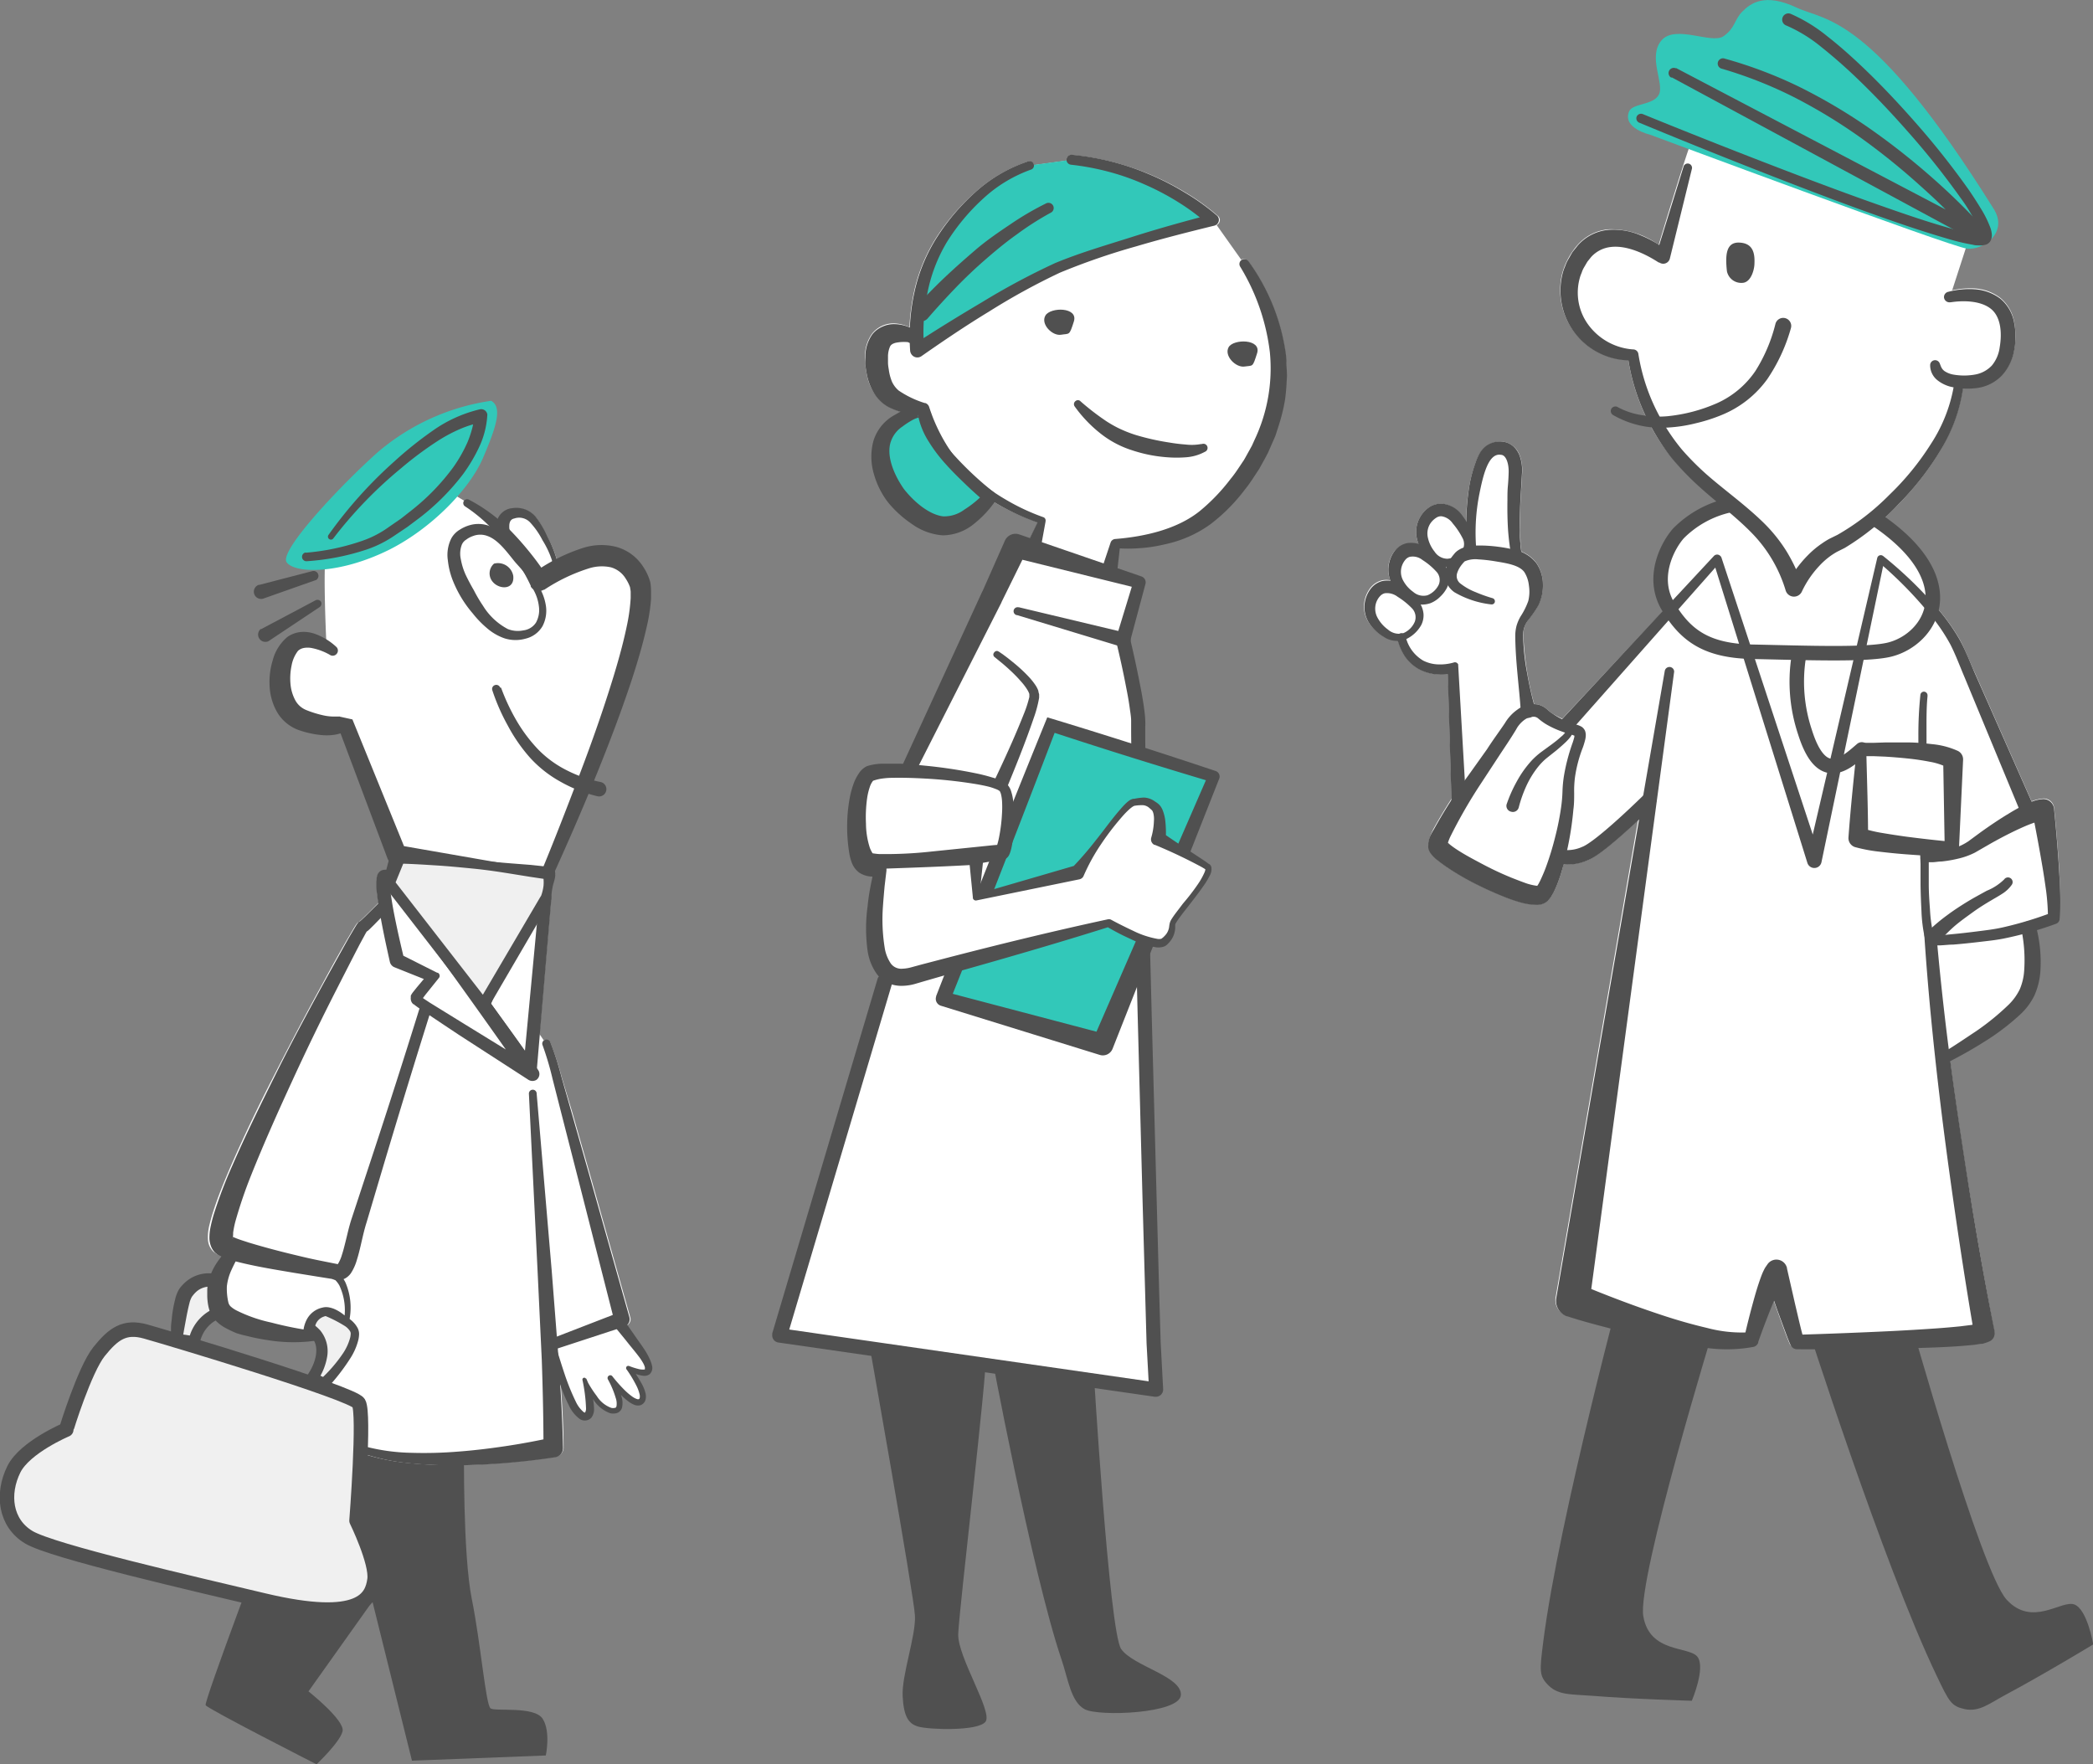 <svg xmlns="http://www.w3.org/2000/svg" viewBox="0 0 270.04 227.63"><rect x="0" y="0" width="270.04" height="227.63" fill="#808080" stroke="none"/><defs><style>.cls-1{fill:#505050;}.cls-2{fill:#fff;}.cls-3{fill:#32c8b9;}.cls-4{fill:none;}.cls-4,.cls-6{stroke:#505050;stroke-linecap:round;stroke-linejoin:round;stroke-width:1.87px;}.cls-5,.cls-6{fill:#f0f0f0;}</style></defs><g id="レイヤー_2" data-name="レイヤー 2"><g id="img"><path class="cls-1" d="M59.87,187s-.16,13.55,1,19.29S62.67,220,63.3,220.42s5.66-.33,6.72,1.34.4,4.73.4,4.73l-17.27.67L42.84,185.64Z"/><path class="cls-1" d="M52,201.06,39.8,218.22s4.72,3.74,4.4,5.14-3.36,4.27-3.36,4.27S26.75,220.46,26.53,220s8.16-22.83,8.48-23.29S52,201.06,52,201.06Z"/><path class="cls-2" d="M83.46,75.27a6.36,6.36,0,0,0-.86-1.87A5.6,5.6,0,0,0,79.4,71a7.61,7.61,0,0,0-3.89.11,17.26,17.26,0,0,0-3.69,1.53,2.32,2.32,0,0,0,0-.53,13,13,0,0,0-1.14-2.72,11.92,11.92,0,0,0-1.5-2.58,3.53,3.53,0,0,0-1.34-1,3.45,3.45,0,0,0-1.7-.17,2.27,2.27,0,0,0-1.67,1,3.1,3.1,0,0,0-.25.56,18.34,18.34,0,0,0-3.73-2.63.34.34,0,0,0-.44.13s0,0,0,0L57.7,63.3s-2.32,2-6.27,5.39S42,71.76,42,71.76c-.26,2.12,0,9,.1,11a7.28,7.28,0,0,0-1.43-.69,3.63,3.63,0,0,0-3.35.37,5.39,5.39,0,0,0-1.71,2.81,9.55,9.55,0,0,0-.36,3.1,6.86,6.86,0,0,0,.84,3.13,5,5,0,0,0,2.59,2.24,12.42,12.42,0,0,0,3,.68,6.25,6.25,0,0,0,1.61,0,5.28,5.28,0,0,0,.89-.23l6.06,15.77.24.63h0v0c.11.27,0,4.69.25,4.73l19.63-1.69h0a.5.5,0,0,0,.55-.3c3.75-8.46,7.32-17,10.24-25.82.72-2.21,1.38-4.44,1.89-6.75a22.66,22.66,0,0,0,.54-3.55A9.31,9.31,0,0,0,83.46,75.27Z"/><path class="cls-3" d="M37,72.57c-1.12-1.38,6.83-9.83,11.65-14.15a28.9,28.9,0,0,1,14.72-6.71c1.44.82.74,3.2-1.06,7.39-1.69,3.95-6.54,9-12,11.78C43.79,74.14,38.09,74,37,72.57Z"/><path class="cls-1" d="M58.4,74.84a10,10,0,0,1-.62-2.56,4.76,4.76,0,0,1,.45-2.82,3,3,0,0,1,1.09-1.12,4.79,4.79,0,0,1,1.28-.58,4,4,0,0,1,2.82.22c1.71.81,2.63,2.35,3.56,3.61.48.66.81,1.42,1.26,2.09s.92,1.34,1.32,2.06a6.7,6.7,0,0,1,.87,2.4A4.31,4.31,0,0,1,70,80.78,3.45,3.45,0,0,1,67.8,82.4a4.71,4.71,0,0,1-2.73-.05A6.93,6.93,0,0,1,62.78,81,12.8,12.8,0,0,1,61,79.15,15,15,0,0,1,58.4,74.84Zm1.68-.68c.31.65.68,1.35,1.06,2a18.65,18.65,0,0,0,1.18,2,8.28,8.28,0,0,0,3.2,3,3.5,3.5,0,0,0,2,.17,2.26,2.26,0,0,0,1.63-1,3.33,3.33,0,0,0,.39-2,5.71,5.71,0,0,0-.66-2.14A21.05,21.05,0,0,0,67.71,74c-.45-.66-1.06-1.21-1.54-1.84-1-1.25-2-2.54-3.26-3a2.63,2.63,0,0,0-1.89,0,3.13,3.13,0,0,0-.88.47,1.42,1.42,0,0,0-.54.61,3.23,3.23,0,0,0-.15,1.88A8.5,8.5,0,0,0,60.08,74.16Z"/><path class="cls-1" d="M63.93,68.68l0-.18v-.22l0-.24a3.81,3.81,0,0,1,.07-.47,3.06,3.06,0,0,1,.37-.94,2.29,2.29,0,0,1,1.72-1.07,3.47,3.47,0,0,1,1.73.18,3.36,3.36,0,0,1,1.35,1,11.86,11.86,0,0,1,1.51,2.59,14.29,14.29,0,0,1,1.12,2.74,2.11,2.11,0,0,1-.22,1.6,3,3,0,0,1-1.19,1,1.7,1.7,0,0,1-1.66-.2,5.88,5.88,0,0,1-1.16-1,22.82,22.82,0,0,1-1.85-2.31L64.85,70l-.43-.6-.21-.31L64.09,69l0-.07,0,0,0,0Zm1.8-.54,0-.1v.06l0,.08,0,.17.11.34.23.67c.17.44.35.88.55,1.31a12.32,12.32,0,0,0,1.46,2.39,4.5,4.5,0,0,0,1,.94,1,1,0,0,0,1,.22,2.71,2.71,0,0,0,1-.82,1.46,1.46,0,0,0,.11-1.18A11.77,11.77,0,0,0,70,69.71a10.16,10.16,0,0,0-1.56-2.26,1.94,1.94,0,0,0-2.1-.55.7.7,0,0,0-.56.49,1.33,1.33,0,0,0-.07.43,1.94,1.94,0,0,0,0,.24l0,.13v.08h0Z"/><path class="cls-1" d="M63.59,75.09a1.67,1.67,0,0,1,.15-2.37,2,2,0,0,1,2.48,1.58C66.41,76.13,64.44,76.08,63.59,75.09Z"/><path class="cls-1" d="M64.65,88.73a26.47,26.47,0,0,0,2,4.26,19.93,19.93,0,0,0,2.81,3.73,13.79,13.79,0,0,0,3.7,2.68,16.59,16.59,0,0,0,4.31,1.49h0a.94.94,0,0,1-.35,1.85h0a18.14,18.14,0,0,1-4.76-1.86,15.26,15.26,0,0,1-4-3.15,21.22,21.22,0,0,1-2.84-4.11,26.33,26.33,0,0,1-2-4.56.52.52,0,0,1,.34-.67.53.53,0,0,1,.67.32Z"/><path class="cls-1" d="M40.72,74.85,34,77.22a.93.93,0,1,1-.63-1.76l.08,0,6.87-1.78a.63.63,0,0,1,.37,1.2Z"/><path class="cls-1" d="M41.25,78.32l-6.62,4.41a.94.94,0,0,1-1-1.57l.08,0,7-3.71a.53.53,0,0,1,.72.22A.55.55,0,0,1,41.25,78.32Z"/><path class="cls-1" d="M39.46,71.31a29.58,29.58,0,0,0,7.41-1.58A13.08,13.08,0,0,0,50.16,68l1.58-1.09,1.5-1.18a28.59,28.59,0,0,0,5.23-5.43,18.52,18.52,0,0,0,1.84-3.23,13.43,13.43,0,0,0,.59-1.72,7.17,7.17,0,0,0,.26-1.67h0l1,.81a13.17,13.17,0,0,0-2.8.86,20.16,20.16,0,0,0-2.68,1.41,45.85,45.85,0,0,0-5,3.71,55.09,55.09,0,0,0-8.68,9h0a.38.38,0,0,1-.54.07.38.38,0,0,1-.08-.52,56.65,56.65,0,0,1,8.49-9.48,48.88,48.88,0,0,1,5-4,17.47,17.47,0,0,1,6-2.72.8.8,0,0,1,1,.62.78.78,0,0,1,0,.16v0h0a11.17,11.17,0,0,1-1.06,4.1,21,21,0,0,1-2.07,3.48,30.21,30.21,0,0,1-5.61,5.63L52.54,68l-1.64,1.1a14.62,14.62,0,0,1-3.6,1.8,30.81,30.81,0,0,1-7.77,1.51.57.57,0,0,1-.1-1.13Z"/><path class="cls-2" d="M81.33,170v0h0l-5-17.75-2.53-8.87L72.48,139A39.2,39.2,0,0,0,71,134.5a.61.61,0,0,0-.71-.3.43.43,0,0,0-.12.05l-.57-.84,1.5-17.49v-.06a.51.51,0,0,0-.12-.38.78.78,0,0,0-1-.12h0a2.31,2.31,0,0,0-.59.54l-.33.43-.61.83-1.15,1.68c-.74,1.12-1.46,2.25-2.16,3.4s-1.36,2.32-2,3.49c-.31.6-.61,1.19-.89,1.8l-.26.57c-.67-.92-1.32-1.86-2-2.79l-4.74-6.41-2.43-3.18-1.28-1.58-.68-.78c-.12-.13-.24-.26-.39-.4l-.24-.21-.18-.13a1.22,1.22,0,0,0-.24-.1l-.06,0a.85.85,0,0,0-.23,0,1.07,1.07,0,0,0-.45.11.87.87,0,0,0-.4.47,1.2,1.2,0,0,0-.07.27,3.29,3.29,0,0,0,0,.42c0,.25,0,.5,0,.74,0,.47.09.94.15,1.4,0,.18.07.36.09.54l-.18.18-.6.61-1.21,1.19c-.2.19-.41.39-.6.55l-.05,0,0,0a1.36,1.36,0,0,0-.17.17l-.17.24-.23.37-.84,1.43q-1.64,2.85-3.19,5.73-3.15,5.74-6.11,11.56c-2,3.88-3.88,7.78-5.63,11.76-.86,2-1.7,4-2.37,6.11-.17.53-.32,1.07-.46,1.63a6.34,6.34,0,0,0-.2,1.88,2.28,2.28,0,0,0,.69,1.59,3.83,3.83,0,0,0,1.33.72,18.31,18.31,0,0,0,2,.58c2.52.62,5,1,7.49,1.44l3.73.61.29,0L40.6,178.93,43,184.59l3.68,1.46.26.65a.53.53,0,0,0-.54.24.41.41,0,0,0,.28.57,27.57,27.57,0,0,0,6.18,1.26,53.25,53.25,0,0,0,6.31.24c2.1,0,4.2-.15,6.28-.33s4.15-.41,6.26-.75h0a1.17,1.17,0,0,0,1-1.07c0-3.89-.33-7.68-.58-11.5l-.13-1.51,8.63-2.78A.87.87,0,0,0,81.33,170ZM54.55,128.66l0,.15,0,0Z"/><path class="cls-2" d="M79.75,170.5s1.72,2.2,2.85,3.78c1.71,2.39,1.63,3.65-1.49,2.24,0,0,2.76,3.63,1.53,4.34s-3.91-3.09-3.91-3.09,2.48,4.2.48,4.27S75.46,178,75.46,178s1.39,4.29.33,4.75c-1.84.8-3.9-7.06-4.33-8.8"/><path class="cls-1" d="M80.32,170.06l1.49,2.13c.49.72,1,1.39,1.48,2.15a8.22,8.22,0,0,1,.63,1.22,3.58,3.58,0,0,1,.22.72,1.11,1.11,0,0,1-.3,1,1.17,1.17,0,0,1-.92.21,3.77,3.77,0,0,1-.7-.16A9.11,9.11,0,0,1,81,176.8l.36-.46h0a16.42,16.42,0,0,1,1.42,2.16,5,5,0,0,1,.51,1.27,1.75,1.75,0,0,1,0,.8,1,1,0,0,1-.7.74,1.3,1.3,0,0,1-.88-.12,2.91,2.91,0,0,1-.62-.37,8.4,8.4,0,0,1-1-.88,19.53,19.53,0,0,1-1.68-2l.59-.39a13.16,13.16,0,0,1,1.15,2.53,2.7,2.7,0,0,1,.1,1.54,1,1,0,0,1-.7.7,1.66,1.66,0,0,1-.86,0,4.29,4.29,0,0,1-2.2-1.86,11.33,11.33,0,0,1-1.29-2.43l.44-.17h0a12.78,12.78,0,0,1,.67,1.82,7.53,7.53,0,0,1,.33,2,1.81,1.81,0,0,1-.35,1.24,1.17,1.17,0,0,1-1.54.12,4.51,4.51,0,0,1-1.34-1.69A21,21,0,0,1,72,177.75a37.24,37.24,0,0,1-1-3.74.4.4,0,0,1,.31-.46.39.39,0,0,1,.45.28c.36,1.21.74,2.42,1.14,3.61a29.15,29.15,0,0,0,1.41,3.44,3.87,3.87,0,0,0,1,1.31.34.34,0,0,0,.17.06s.06,0,0,0a1,1,0,0,0,.13-.56,20.82,20.82,0,0,0-.46-3.65h0a.24.24,0,0,1,.43-.19v0A14.59,14.59,0,0,0,77,180.12a3.72,3.72,0,0,0,1.86,1.52,1,1,0,0,0,.47,0c.12,0,.16-.07.21-.2a2.24,2.24,0,0,0-.11-1.11,11.54,11.54,0,0,0-1-2.37.36.36,0,0,1,.14-.48.33.33,0,0,1,.44.09,19.29,19.29,0,0,0,1.65,1.85,8.16,8.16,0,0,0,.92.77c.3.22.71.39.82.33a.2.2,0,0,0,.13-.14,1.07,1.07,0,0,0,0-.44,4.83,4.83,0,0,0-.39-1.1,16.28,16.28,0,0,0-1.27-2.12h0a.3.3,0,0,1,0-.43.32.32,0,0,1,.3-.05l0,0a9,9,0,0,0,1.18.38,2.29,2.29,0,0,0,.56.08c.17,0,.32,0,.3-.06s0-.05,0-.21a2.34,2.34,0,0,0-.19-.49,7.08,7.08,0,0,0-.66-1c-.5-.66-1.07-1.32-1.6-2l-1.63-2h0a.73.73,0,0,1,1.13-.93Z"/><path class="cls-2" d="M259.88,41.62a5.13,5.13,0,0,0-1.8-3.19,6.11,6.11,0,0,0-3.36-1.22,11.29,11.29,0,0,0-2.85.24l2.34-7.21-36-11.82C218,18.33,214,31.59,214,31.59a10.45,10.45,0,0,0-6.51-2,6,6,0,0,0-3.94,2,9.31,9.31,0,0,0-2,3.71,8.91,8.91,0,0,0,1.87,7.9,9,9,0,0,0,6.66,3.23A26.79,26.79,0,0,0,215.65,59,35.33,35.33,0,0,0,219,62.44c2.32,2.17,4.87,4,7,6.16a18,18,0,0,1,4.48,7.53,1.13,1.13,0,0,0,.59.68,1.11,1.11,0,0,0,1.49-.53v0h0a12.72,12.72,0,0,1,2.24-3.31,9.64,9.64,0,0,1,1.48-1.31,8.73,8.73,0,0,1,.82-.52l.95-.5a32.81,32.81,0,0,0,7-5.69,36.68,36.68,0,0,0,5.43-7.08A21.58,21.58,0,0,0,253.25,50a9.52,9.52,0,0,0,1.84-.06,5.43,5.43,0,0,0,3.24-1.65,6.48,6.48,0,0,0,1.55-3.24A9.47,9.47,0,0,0,259.88,41.62Z"/><path class="cls-3" d="M212.87,17.37s-3.59-.82-2.68-3c.45-1.07,3.18-.77,3.86-2.2s-1.47-4.85.31-6.95,6.48.51,8-.54,1.4-2.15,2.43-3.18S227.63-1,231.84,1c3.67,1.72,9.63.71,25.42,26,1.85,3-1.36,5.31-3.47,5.08S212.87,17.37,212.87,17.37Z"/><path class="cls-1" d="M232.83,170s10.1,31.71,17,46.12c1.66,3.48,1.92,4,3.66,4.39,1.9.39,3.17-.73,5.29-1.86,4.94-2.64,11.29-6.49,11.29-6.49s-.76-4.52-2.43-5.15-5.43,3-8.75-.63-12.57-36.62-12.57-36.62Z"/><path class="cls-1" d="M209.77,163.82s-8.65,32.14-10.66,48c-.48,3.82-.55,4.42.72,5.67s3.06,1.1,5.45,1.29c5.58.45,13,.65,13,.65s1.8-4.22.74-5.65-6.18-.44-7-5.26,9.22-37.6,9.22-37.6Z"/><path class="cls-2" d="M247,121.17,261.45,119s3.69,8.33-4.16,13.67c-4.48,3-6.77,4.33-6.77,4.33L247,121.48"/><path class="cls-2" d="M198.51,78a5.87,5.87,0,0,0,.55-2.67,4.88,4.88,0,0,0-.86-2.74,4.54,4.54,0,0,0-1.9-1.42c-.05-.32-.1-.69-.12-1,0-.6-.06-1.22-.06-1.83,0-1.23,0-2.47.06-3.71l.22-3.78a5.4,5.4,0,0,0-.36-2.18A2.67,2.67,0,0,0,194,57a3,3,0,0,0-2.41.75,3.33,3.33,0,0,0-.79,1,7.18,7.18,0,0,0-.43,1,17,17,0,0,0-.93,3.82,26.45,26.45,0,0,0-.27,3.88c-.15-.25-.3-.51-.46-.73A3.58,3.58,0,0,0,186.07,65a2.74,2.74,0,0,0-1.65.45,3.72,3.72,0,0,0-1.09,1.11,3.86,3.86,0,0,0-.51,3,4.26,4.26,0,0,0,.28.7,3.1,3.1,0,0,0-1.61-.08A2.87,2.87,0,0,0,180,71a4,4,0,0,0-.74,1.41,3.77,3.77,0,0,0,.12,2.46,2.59,2.59,0,0,0-1.07,0,2.77,2.77,0,0,0-1.46.92,4,4,0,0,0-.71,1.37,3.8,3.8,0,0,0,.36,3,5.54,5.54,0,0,0,2,1.94,3.57,3.57,0,0,0,1.86.49,7.07,7.07,0,0,0,.89,2,5,5,0,0,0,1.84,1.71,5.74,5.74,0,0,0,2.43.69,8,8,0,0,0,1.3,0l.47,16.31v0a.93.93,0,0,0,1,.88.94.94,0,0,0,.89-1l-.06-1,7.4-9.92a.94.94,0,0,0,1.57-.91v0a39.65,39.65,0,0,1-1.54-9.29,3,3,0,0,1,.56-2A14.82,14.82,0,0,0,198.51,78Z"/><path class="cls-2" d="M265.62,111.29c-.16-2.36-.36-4.7-.6-7.06v0a1.34,1.34,0,0,0-1.41-1.2h0a5.19,5.19,0,0,0-1.49.35l-7.26-16.44c-.68-1.47-1.22-2.91-2-4.41a26.24,26.24,0,0,0-2.85-4,15.82,15.82,0,0,0-2.42-6.58,47.38,47.38,0,0,0-4.07-4.17c-.05,0-6.87-2.86-11.12-2.89s-7.18-.15-9.16.32c-3.41.81-7.53,4.74-7.61,4.82l-1.16,3.68.67,4.52L201.57,92.72a10.16,10.16,0,0,1-1.23-.63,5.42,5.42,0,0,1-.7-.54,2.75,2.75,0,0,0-1.29-.67,3.45,3.45,0,0,0-2.54.65,5.63,5.63,0,0,0-1.64,1.76l-4.72,6.61a65.57,65.57,0,0,0-4.48,7,7.29,7.29,0,0,0-.47,1.08,3.3,3.3,0,0,0-.18.75l0,.25a1.9,1.9,0,0,0,0,.4,1.86,1.86,0,0,0,.27.63,7.74,7.74,0,0,0,1.87,1.67,33.25,33.25,0,0,0,3.64,2.17c1.25.64,2.52,1.23,3.83,1.75a19.46,19.46,0,0,0,2,.71,8.22,8.22,0,0,0,2.42.39,2.13,2.13,0,0,0,1.09-.31,1.55,1.55,0,0,0,.43-.39l.25-.32a8.67,8.67,0,0,0,.57-1.07,19.5,19.5,0,0,0,.74-2c.11-.35.19-.71.29-1.07h.28a7.74,7.74,0,0,0,2.81-.56c1.44-.57,4.47-3.25,6.53-5.18l-10.63,61.57a2.13,2.13,0,0,0,1.33,2.35l.07,0h0c3.88,1.18,7.73,2.19,11.68,3,2,.41,4,.77,6,1a19,19,0,0,0,6.32-.08h0a.84.84,0,0,0,.65-.56l0-.09c.51-1.45,1.06-2.9,1.63-4.32.13-.33.27-.64.41-1l.41,1.18.81,2.24c.28.77.52,1.45.9,2.32h0a1,1,0,0,0,.86.56q6.08,0,12.14-.08c2,0,4-.09,6.08-.17,1-.05,2-.1,3.06-.17l1.57-.15.83-.13a4.86,4.86,0,0,0,1.13-.35h0a1.11,1.11,0,0,0,.66-1.23l0-.15c-2.57-13.5-4.78-27.12-6.42-40.78-.36-3-.65-6-.93-9h.33c.58,0,1.14-.06,1.7-.1,2.26-.22,4.43-.39,6.72-.82a47,47,0,0,0,6.54-1.86.7.7,0,0,0,.47-.62v0h0A52,52,0,0,0,265.62,111.29Z"/><path class="cls-1" d="M253.36,49.46A21,21,0,0,1,250.43,58,36.62,36.62,0,0,1,245,65a32.55,32.55,0,0,1-7,5.7l-1,.5c-.28.16-.55.33-.82.52a9.65,9.65,0,0,0-1.48,1.32,12.71,12.71,0,0,0-2.23,3.3h0v0a1.12,1.12,0,0,1-2.08-.15,18,18,0,0,0-4.48-7.53c-2.1-2.14-4.65-4-7-6.17a37.71,37.71,0,0,1-3.31-3.48A28.93,28.93,0,0,1,213,55a26.78,26.78,0,0,1-3-9.14h0l.71.63a9,9,0,0,1-9.12-11.13,6,6,0,0,1,.34-1,5.14,5.14,0,0,1,.44-.95c.18-.3.34-.61.53-.91l.68-.85a6,6,0,0,1,4-2,8.93,8.93,0,0,1,4.12.72,14.2,14.2,0,0,1,3.43,2h0l-1.44.48,3.54-11.41a.56.56,0,0,1,1.07.3l-2.85,11.6a.88.88,0,0,1-1.36.53l-.08,0h0c-1.88-1.22-4.21-2.25-6.21-2a4,4,0,0,0-2.52,1.3l-.48.6-.41.7a3.28,3.28,0,0,0-.33.74,4.17,4.17,0,0,0-.26.75A7,7,0,0,0,205,42a7.85,7.85,0,0,0,5.68,3.08h.07a.69.69,0,0,1,.64.63h0a25.19,25.19,0,0,0,3,8.5A25.79,25.79,0,0,0,217,58a34.93,34.93,0,0,0,3.21,3.23c2.28,2,4.85,3.82,7.19,6.08a19.85,19.85,0,0,1,3.1,3.82,22.42,22.42,0,0,1,2.08,4.47l-2.09-.12h0a15,15,0,0,1,2.76-3.84,11.69,11.69,0,0,1,1.83-1.53,9.32,9.32,0,0,1,1-.62l1-.49a31.08,31.08,0,0,0,6.67-5.14,35,35,0,0,0,5.4-6.62,19.83,19.83,0,0,0,3-7.84v0a.6.6,0,0,1,1.2.13Z"/><path class="cls-1" d="M251.37,37.65a10.52,10.52,0,0,1,3.35-.33,6.18,6.18,0,0,1,3.36,1.21,5.18,5.18,0,0,1,1.8,3.19,8,8,0,0,1,.15,1.74,8.18,8.18,0,0,1-.15,1.71,6.45,6.45,0,0,1-1.55,3.23,5.44,5.44,0,0,1-3.24,1.66,9.47,9.47,0,0,1-3.44-.17,4.54,4.54,0,0,1-1.69-.84,2.46,2.46,0,0,1-.93-1.94.64.64,0,0,1,.64-.64.65.65,0,0,1,.59.4l.12.31a2,2,0,0,0,.17.35,1.32,1.32,0,0,0,.35.36,3,3,0,0,0,1.13.44,8,8,0,0,0,2.76,0,3.91,3.91,0,0,0,2.2-1.17A4.62,4.62,0,0,0,258,44.82c.31-1.82.17-3.88-1.08-4.93s-3.41-1.17-5.25-.89h-.06a.71.71,0,0,1-.79-.59A.69.69,0,0,1,251.37,37.65Z"/><path class="cls-1" d="M208.78,52.56a9.5,9.5,0,0,0,3.05,1,12.55,12.55,0,0,0,3.3.14A21,21,0,0,0,221.57,52a11.82,11.82,0,0,0,4.91-4.13,20.65,20.65,0,0,0,2.59-6.09,1,1,0,0,1,2,.54v0A22.5,22.5,0,0,1,228,48.94a13.55,13.55,0,0,1-5.77,4.56,21.53,21.53,0,0,1-3.44,1.11,19.11,19.11,0,0,1-3.57.55,12.37,12.37,0,0,1-7.11-1.62.6.6,0,0,1-.2-.82.61.61,0,0,1,.81-.2Z"/><path class="cls-1" d="M222.81,35c-.25-2.25-.05-3.78,1.62-3.7s2,1.25,1.93,2.7c0,.72-.39,2.25-1.36,2.47A1.89,1.89,0,0,1,222.81,35Z"/><path class="cls-1" d="M212,14.74q9.94,4.05,20,7.88c3.35,1.27,6.7,2.52,10.08,3.71s6.76,2.37,10.17,3.3a24.34,24.34,0,0,0,2.55.56,4.22,4.22,0,0,0,.59.06,2.13,2.13,0,0,0,.35,0c-.08,0-.14.14-.15.16s0,0,0,0a1.37,1.37,0,0,0-.11-.47,22.07,22.07,0,0,0-2.57-4.47,100,100,0,0,0-6.64-8.35c-2.35-2.68-4.81-5.27-7.4-7.7-1.3-1.21-2.64-2.37-4-3.45a18.92,18.92,0,0,0-4.38-2.67h0A.78.78,0,0,1,231,1.77h0a20.38,20.38,0,0,1,4.77,2.92c1.44,1.12,2.8,2.33,4.12,3.57,2.64,2.48,5.11,5.11,7.48,7.82a102.41,102.41,0,0,1,6.71,8.51c.51.75,1,1.51,1.48,2.3a13.76,13.76,0,0,1,1.26,2.55,3.28,3.28,0,0,1,.17.84,1.45,1.45,0,0,1-.09.61,1.08,1.08,0,0,1-.59.64,2.52,2.52,0,0,1-1,.13c-.27,0-.51,0-.75-.08a25.3,25.3,0,0,1-2.7-.61c-3.5-1-6.88-2.16-10.27-3.37s-6.74-2.48-10.09-3.77q-10-3.85-20-8a.61.61,0,0,1-.33-.8A.62.62,0,0,1,212,14.74Z"/><path class="cls-1" d="M216.23,8.77,256,29.64l-1.15,1.43h0A82.72,82.72,0,0,0,247.79,24,87.27,87.27,0,0,0,240,17.72a69,69,0,0,0-8.55-5.19,54.74,54.74,0,0,0-9.28-3.66h0a.68.68,0,1,1,.38-1.3,56.62,56.62,0,0,1,9.59,3.63,71.52,71.52,0,0,1,8.82,5.19A92.13,92.13,0,0,1,249,22.67a85.57,85.57,0,0,1,7.32,7.19h0a.94.94,0,0,1-.11,1.32.93.93,0,0,1-1.05.11L215.73,10,215.6,10a.67.67,0,0,1,.63-1.18Z"/><path class="cls-4" d="M223.18,65.18a13.33,13.33,0,0,0-6.62,3.63c-1.4,1.58-3.63,5.74-1.28,9.54,2.22,3.62,4.86,5.62,10.83,5.74,7,.14,14.83.45,17.73-.29,5.21-1.33,10-8.77-1.72-16.73"/><path class="cls-1" d="M201.34,93l19.8-21.28a.57.57,0,0,1,.81,0,.54.54,0,0,1,.16.24l12.82,38.89-1.81.09h0L242.2,72h0a.47.47,0,0,1,.57-.36.63.63,0,0,1,.2.1h0a53,53,0,0,1,7,6.76,26.24,26.24,0,0,1,2.85,4c.82,1.5,1.36,2.94,2,4.41l7.77,17.58v0a.94.94,0,0,1-1.72.75v0L253.52,87.5c-.62-1.45-1.19-3-1.88-4.35A23.8,23.8,0,0,0,249,79.27a51.87,51.87,0,0,0-6.65-6.77h0l.78-.28L235,111.27h0v0a.94.94,0,0,1-1.81.06L221,72.24l1,.21L202.73,94.22a.94.94,0,1,1-1.4-1.24Z"/><path class="cls-4" d="M201.16,110.52a5.63,5.63,0,0,0,3.37-.41c2.05-.79,8.26-6.93,8.26-6.93"/><path class="cls-1" d="M216,86.66,205.08,168l-1.4-2.37h0c1.77.75,3.61,1.48,5.44,2.17s3.67,1.34,5.53,1.95,3.72,1.14,5.6,1.58a17.31,17.31,0,0,0,5.48.56h0l-.68.65c.35-1.53.73-3.05,1.15-4.57.21-.77.43-1.53.68-2.3.13-.39.26-.77.42-1.18a6.49,6.49,0,0,1,.28-.63,3.26,3.26,0,0,1,.19-.35l.29-.42h0a1.4,1.4,0,0,1,2.5.52v.06l1.05,4.61.54,2.3c.18.74.38,1.58.57,2.18h0l-.87-.55q6-.18,12.08-.47,3-.15,6-.36c1-.07,2-.16,3-.26l1.44-.18.66-.13.16,0,.05,0a.24.24,0,0,1,.12,0h0l-.64,1.38c-1.17-6.82-2.2-13.64-3.15-20.49s-1.78-13.7-2.44-20.57-1.13-13.78-1.38-20.69q-.19-5.17-.24-10.35c0-1.73,0-3.46,0-5.19a49.85,49.85,0,0,1,.26-5.25.46.46,0,0,1,.51-.41.48.48,0,0,1,.41.51v.09c-.16,1.57-.13,3.38-.13,5.07s0,3.44.09,5.16c.1,3.44.25,6.87.45,10.31.39,6.87,1,13.73,1.79,20.55s1.8,13.65,2.86,20.45S256,165,257.33,171.69l0,.15a1.12,1.12,0,0,1-.66,1.23h0a6.13,6.13,0,0,1-.6.22l-.31.09-.21,0-.84.13-1.56.14c-1,.08-2,.13-3.07.18-2,.08-4.06.13-6.08.17q-6.08.11-12.14.08h0a.92.92,0,0,1-.85-.56h0c-.38-.87-.61-1.55-.9-2.32L229.3,169l-1.56-4.49,2.51.59h0a.77.77,0,0,0-.15.2,3.13,3.13,0,0,0-.24.42c-.17.29-.33.63-.49,1-.31.67-.6,1.38-.89,2.09-.57,1.42-1.12,2.87-1.63,4.32l0,.09a.84.84,0,0,1-.65.56h0a19,19,0,0,1-6.33.08c-2-.26-4-.62-6-1s-3.92-.89-5.87-1.4-3.86-1-5.81-1.64h0l-.07,0a2.13,2.13,0,0,1-1.33-2.35l14-80.91a.62.62,0,0,1,.71-.5A.61.61,0,0,1,216,86.66Z"/><path class="cls-4" d="M232.07,84.77a20.55,20.55,0,0,0,.81,9.69c2.2,7,5.36,3.92,7.33,2.23"/><path class="cls-2" d="M240.21,96.69s8.95-.34,11.78,1.24l-.17,11.61s-9.29-.56-12.06-1.52Z"/><path class="cls-1" d="M239.62,96.09a1.15,1.15,0,0,1,.61-.25h.33l.38,0,.75,0,1.52-.05c1,0,2,0,3,0s2,.1,3.09.22a10.39,10.39,0,0,1,3.3.87h0a1.22,1.22,0,0,1,.68,1.15h0l-.54,11.61h0a.94.94,0,0,1-.94.92h-.06c-2-.08-4.08-.2-6.12-.36-1-.08-2-.18-3.08-.31a20.16,20.16,0,0,1-3.21-.6h0a1.22,1.22,0,0,1-.84-1.25C238.79,103.9,239.23,99.89,239.62,96.09Zm1.18,1.19c.09,3.75.22,7.3.22,10.79l-.85-1.25h0a17.76,17.76,0,0,0,2.74.66c1,.17,2,.32,3,.46,2,.26,4,.49,6,.67l-1,.92h0l-.2-11.61.67,1.16h0a8.3,8.3,0,0,0-2.41-.8c-.92-.18-1.87-.32-2.84-.42s-1.94-.18-2.92-.24l-1.47-.06-.74,0h-.59A.6.6,0,0,0,240.8,97.28Z"/><path class="cls-2" d="M248.31,110.73s4.19-.17,6.4-1.7,7.19-4.58,8.89-4.58c0,0,1.64,10.53,1.42,14a44.41,44.41,0,0,1-8,2.15,55.27,55.27,0,0,1-7.76.68C248.25,121.15,248.31,110.73,248.31,110.73Z"/><path class="cls-1" d="M247.92,110.36a.79.79,0,0,1,.27-.15l.14,0h.08l.12,0,.25,0,.51-.08c.33,0,.67-.11,1-.19a15.26,15.26,0,0,0,1.93-.54,7.46,7.46,0,0,0,1.7-.83l1.66-1.22c1.16-.83,2.33-1.62,3.57-2.37.61-.37,1.24-.74,1.92-1.07a10.92,10.92,0,0,1,1.08-.48,4.64,4.64,0,0,1,1.44-.33h0a1.38,1.38,0,0,1,1.42,1.22c.24,2.36.44,4.7.6,7.06.08,1.18.14,2.37.18,3.55a29.67,29.67,0,0,1-.06,3.64h0v0a.7.7,0,0,1-.47.62,47,47,0,0,1-6.54,1.86c-1.13.24-2.27.35-3.37.48s-2.22.25-3.35.34c-.56,0-1.12.08-1.7.1h-1c-.06,0,0,0-.21,0a.85.85,0,0,1-.5-.39,2.19,2.19,0,0,1-.24-.54,18.73,18.73,0,0,1-.44-3.46c-.06-1.12-.1-2.24-.12-3.37l0-1.68v-1.7A.59.59,0,0,1,247.92,110.36Zm.78.75a.48.48,0,0,0,.15-.3v1.59l0,1.67c0,1.11.08,2.22.16,3.32a18.08,18.08,0,0,0,.44,3.17,1,1,0,0,0,.09.22s0,0-.19-.12h.08c.24,0,.5,0,.77,0,.54,0,1.09-.08,1.64-.13,1.1-.1,2.2-.23,3.31-.37s2.2-.27,3.25-.51a47,47,0,0,0,6.3-1.9l-.47.64h0A28.73,28.73,0,0,0,264,115c-.16-1.15-.33-2.3-.53-3.45-.39-2.29-.82-4.6-1.28-6.87l1.41,1.21h0a2,2,0,0,0-.6.09c-.27.07-.58.17-.88.28-.6.22-1.22.5-1.83.78-1.23.58-2.45,1.22-3.64,1.9L254.81,110a9.38,9.38,0,0,1-2.16.78,16.26,16.26,0,0,1-2.16.37c-.35,0-.71.07-1.07.09l-.54,0h-.49a.22.22,0,0,0,.1,0A.43.43,0,0,0,248.7,111.11Z"/><path class="cls-1" d="M248.8,120.11a23.26,23.26,0,0,1,2.38-2c.83-.62,1.67-1.17,2.53-1.7s1.74-1,2.63-1.49a6.88,6.88,0,0,0,2.23-1.45h0a.6.6,0,0,1,1,.67,4.29,4.29,0,0,1-1.27,1.19c-.44.29-.88.53-1.3.78-.85.5-1.66,1-2.46,1.58s-1.59,1.14-2.31,1.75a20.15,20.15,0,0,0-2,2l0,0a.94.94,0,0,1-1.4-1.25S248.79,120.12,248.8,120.11Z"/><path class="cls-1" d="M262.7,119.57a17.91,17.91,0,0,1,.54,5.89,9.27,9.27,0,0,1-.77,3,8.35,8.35,0,0,1-1.9,2.5,30.31,30.31,0,0,1-4.61,3.48,56.1,56.1,0,0,1-5,2.8.68.68,0,0,1-.66-1.19h0c1.58-.93,3.14-2,4.65-3a32.26,32.26,0,0,0,4.21-3.43,7.1,7.1,0,0,0,1.44-2,7.34,7.34,0,0,0,.56-2.39,19.43,19.43,0,0,0-.35-5.26v0a.92.92,0,0,1,.74-1.09A.94.94,0,0,1,262.7,119.57Z"/><path class="cls-2" d="M194.89,93.7c.87-1.51,2.9-2.73,4.16-1.59a12,12,0,0,0,4.48,2.15c1.27.36-1.15,3.21-1.17,7.78s-2.11,12.09-3.42,13.34-12.79-4.53-13.39-6.17S194,95.21,194.89,93.7Z"/><path class="cls-1" d="M194.17,93.29a5.63,5.63,0,0,1,1.64-1.76,3.45,3.45,0,0,1,2.54-.65,2.75,2.75,0,0,1,1.29.67,5.42,5.42,0,0,0,.7.54A9.58,9.58,0,0,0,202,93c.3.12.61.24.92.34l.47.15a3,3,0,0,1,.68.28,1.28,1.28,0,0,1,.43.51,1.76,1.76,0,0,1,.1.51,2.71,2.71,0,0,1-.09.7c-.1.38-.2.72-.31,1a17.25,17.25,0,0,0-1,3.82,13.84,13.84,0,0,0-.1,2c0,.71,0,1.42-.1,2.12a41,41,0,0,1-.58,4.15,41.82,41.82,0,0,1-1,4.08,19.5,19.5,0,0,1-.74,2l-.25.52-.32.55-.25.32-.14.16a1.79,1.79,0,0,1-.29.23,2.13,2.13,0,0,1-1.09.31,8.22,8.22,0,0,1-2.42-.39,19.46,19.46,0,0,1-2-.71c-1.31-.52-2.58-1.11-3.83-1.75a33.25,33.25,0,0,1-3.64-2.17c-.3-.21-.6-.42-.9-.67a4.89,4.89,0,0,1-1-1,1.89,1.89,0,0,1-.27-.62,2.08,2.08,0,0,1,0-.41l0-.25a2.63,2.63,0,0,1,.08-.42,2.17,2.17,0,0,1,.1-.33A7.29,7.29,0,0,1,185,107a65.57,65.57,0,0,1,4.48-7l2.38-3.34C192.62,95.47,193.48,94.32,194.17,93.29Zm1.44.83c-.76,1.26-1.5,2.33-2.26,3.49L191.13,101a64.6,64.6,0,0,0-4,6.93,6.14,6.14,0,0,0-.32.81l0,.15c0,.06,0,.1,0,.09h0a.29.29,0,0,0,0-.16c-.05-.13,0-.12-.07-.17a3.6,3.6,0,0,0,.49.44c.23.18.49.36.75.53,1.07.7,2.26,1.32,3.43,1.94s2.38,1.18,3.6,1.68c.61.24,1.22.48,1.81.69a7.13,7.13,0,0,0,1.59.37c.05,0,.11,0-.11.07a.54.54,0,0,0-.09.09l0,0,.07-.08.21-.32.21-.4c.26-.55.52-1.14.75-1.76a37.16,37.16,0,0,0,1.17-3.8,35.16,35.16,0,0,0,.79-3.91,18.78,18.78,0,0,0,.18-2,15.78,15.78,0,0,1,.2-2.14A25.09,25.09,0,0,1,202.84,96a8.38,8.38,0,0,0,.28-.91,1.61,1.61,0,0,0,0-.31s0,0,0,0,.09.12.1.14-.13,0-.28-.08l-.51-.15c-.33-.1-.67-.22-1-.34a11.88,11.88,0,0,1-2-.94,8.15,8.15,0,0,1-.93-.68.91.91,0,0,0-.5-.25,2,2,0,0,0-1.32.4A3.63,3.63,0,0,0,195.61,94.12Z"/><path class="cls-1" d="M196.21,91.72c-.22-3.23-.68-6.36-.71-9.65a5.15,5.15,0,0,1,.16-1.31,5.34,5.34,0,0,1,.52-1.22,9.49,9.49,0,0,0,1-2,5.14,5.14,0,0,0,.08-2,4,4,0,0,0-.59-1.73c-.64-.87-2.14-1.13-3.69-1.38a19.91,19.91,0,0,0-2.25-.26,3.46,3.46,0,0,0-1.76.26l0,0-.09.09-.17.19c-.1.13-.21.26-.3.4a3.25,3.25,0,0,0-.41.84,1.22,1.22,0,0,0,.48,1.38,7.64,7.64,0,0,0,1.91,1.07,19,19,0,0,0,2.19.78h0a.42.42,0,0,1,.28.51.42.42,0,0,1-.46.29,12.06,12.06,0,0,1-4.75-1.57,3,3,0,0,1-1-1.19,2.72,2.72,0,0,1-.14-1.61,4.42,4.42,0,0,1,.53-1.34,5.72,5.72,0,0,1,.39-.57l.22-.27.11-.13.19-.17a3.17,3.17,0,0,1,1.48-.63,7.73,7.73,0,0,1,1.33-.12,18.68,18.68,0,0,1,2.51.16,19.06,19.06,0,0,1,2.49.48,4.77,4.77,0,0,1,2.45,1.62,4.88,4.88,0,0,1,.86,2.74,5.87,5.87,0,0,1-.55,2.67,14.82,14.82,0,0,1-1.43,2.07,3.06,3.06,0,0,0-.57,2,28.6,28.6,0,0,0,.5,4.66,45,45,0,0,0,1.05,4.63h0a1,1,0,0,1-.65,1.17.94.94,0,0,1-1.16-.65A1.29,1.29,0,0,1,196.21,91.72Z"/><path class="cls-1" d="M189.59,71.17a21,21,0,0,1-.41-3.86,30.88,30.88,0,0,1,.28-3.85,17,17,0,0,1,.93-3.82,7.18,7.18,0,0,1,.43-1,3.33,3.33,0,0,1,.79-1A3,3,0,0,1,194,57a2.5,2.5,0,0,1,1.27.6,3.06,3.06,0,0,1,.75,1.08,5.4,5.4,0,0,1,.36,2.18l-.22,3.78c-.06,1.24-.08,2.48-.06,3.71,0,.61,0,1.23.07,1.83,0,.3.05.6.09.89a5.31,5.31,0,0,0,.15.7l0,.08a.61.61,0,0,1-1.08.55,3.91,3.91,0,0,1-.39-1.09c-.07-.33-.13-.66-.17-1-.09-.64-.15-1.28-.2-1.92-.08-1.28-.1-2.55-.08-3.82,0-.63,0-1.27.06-1.9s.09-1.31.1-1.84c0-1.13-.37-2.14-1-2.15-1.65-.29-2.32,2.79-2.77,5a25.48,25.48,0,0,0-.4,7.28v0a.5.5,0,0,1-1,.16Z"/><path class="cls-1" d="M187.27,103.31l-.51-17.42,1.25.88h0a7.25,7.25,0,0,1-2.51.25,5.83,5.83,0,0,1-2.43-.68,5.25,5.25,0,0,1-1.85-1.71,7.31,7.31,0,0,1-.94-2.2v0a.56.56,0,1,1,1.08-.29,4.84,4.84,0,0,0,2.28,3.1,4.61,4.61,0,0,0,1.91.48,6.31,6.31,0,0,0,2-.24h0a.45.45,0,0,1,.59.26l0,.14v0l1,17.36a.94.94,0,0,1-.89,1,.93.93,0,0,1-1-.88v0Z"/><path class="cls-1" d="M187.43,67.53a2.13,2.13,0,0,0-1.44-.92,1.09,1.09,0,0,0-.7.2,2.62,2.62,0,0,0-.67.62,2.37,2.37,0,0,0-.42,1.81,4.35,4.35,0,0,0,.89,1.93,2,2,0,0,0,1.66.92,2.72,2.72,0,0,0,1.8-.92,1.58,1.58,0,0,0,.15-1.74A9.53,9.53,0,0,0,187.43,67.53Zm1.3-.92A8.36,8.36,0,0,1,190,69a3.25,3.25,0,0,1,.12,1.53,2.88,2.88,0,0,1-.71,1.4,4.27,4.27,0,0,1-2.57,1.23A3.25,3.25,0,0,1,184.16,72a5.68,5.68,0,0,1-1.34-2.46,3.86,3.86,0,0,1,.51-3,3.72,3.72,0,0,1,1.09-1.11,2.74,2.74,0,0,1,1.65-.45A3.58,3.58,0,0,1,188.73,66.61Z"/><path class="cls-1" d="M183.53,72.25a2,2,0,0,0-1.63-.41,1.13,1.13,0,0,0-.57.37,2.48,2.48,0,0,0-.44.76,2.35,2.35,0,0,0,.08,1.8,4.25,4.25,0,0,0,1.37,1.6,2,2,0,0,0,1.83.43,2.77,2.77,0,0,0,1.47-1.39,1.57,1.57,0,0,0-.36-1.7A8.68,8.68,0,0,0,183.53,72.25Zm1-1.26a8.44,8.44,0,0,1,1.88,1.93,3.29,3.29,0,0,1,.54,1.43,2.69,2.69,0,0,1-.29,1.54,4.33,4.33,0,0,1-.88,1.13,3.64,3.64,0,0,1-1.22.8,3.31,3.31,0,0,1-2.9-.36,5.65,5.65,0,0,1-2-2,3.88,3.88,0,0,1-.39-3A4.05,4.05,0,0,1,180,71a2.75,2.75,0,0,1,1.51-.92A3.6,3.6,0,0,1,184.51,71Z"/><path class="cls-1" d="M180.33,77a2.25,2.25,0,0,0-1.66-.46,1.21,1.21,0,0,0-.62.38,2.33,2.33,0,0,0-.48.79,2.44,2.44,0,0,0,.1,1.87,4.54,4.54,0,0,0,1.4,1.64,2.16,2.16,0,0,0,1.94.49,2.79,2.79,0,0,0,1.52-1.48,1.66,1.66,0,0,0-.41-1.8A9.52,9.52,0,0,0,180.33,77Zm1-1.23a8.59,8.59,0,0,1,1.83,2,3.18,3.18,0,0,1,.5,1.41,2.76,2.76,0,0,1-.3,1.48,4.39,4.39,0,0,1-2,1.83,3.14,3.14,0,0,1-2.8-.3,5.59,5.59,0,0,1-2-1.94,3.8,3.8,0,0,1-.36-3,4,4,0,0,1,.71-1.37,2.77,2.77,0,0,1,1.46-.92A3.47,3.47,0,0,1,181.29,75.77Z"/><path class="cls-1" d="M194.37,103.82a17.74,17.74,0,0,1,1.33-3,13.67,13.67,0,0,1,1.92-2.7A9.6,9.6,0,0,1,198.88,97l1.29-.94c.43-.32.85-.64,1.23-1a2.42,2.42,0,0,0,.82-1.08.44.44,0,0,1,.53-.3.43.43,0,0,1,.3.52v0a3,3,0,0,1-.42.86,6.41,6.41,0,0,1-.59.66c-.41.39-.82.75-1.24,1.1l-1.26,1a7.79,7.79,0,0,0-1,1,11.81,11.81,0,0,0-1.59,2.54,16.56,16.56,0,0,0-1,2.81.78.78,0,0,1-1,.55.77.77,0,0,1-.55-1s0,0,0,0Z"/><path class="cls-1" d="M42.6,84.51a7.71,7.71,0,0,0-2.38-.9,2.71,2.71,0,0,0-1.06,0,1.5,1.5,0,0,0-.71.36,4.37,4.37,0,0,0-.83,1.9,8,8,0,0,0-.14,2.39,5.44,5.44,0,0,0,.63,2.11,2.79,2.79,0,0,0,1.38,1.23,13.48,13.48,0,0,0,2.4.73,6.59,6.59,0,0,0,1.13.12c.18,0,.34,0,.5,0l.2,0s.14-.06.07,0h0l1.68.37,6.92,17h0l-1-.78,19.12,3.33h0l-.82.45c1.77-4.24,3.43-8.55,5.07-12.85s3.17-8.65,4.49-13c.66-2.18,1.26-4.39,1.7-6.58a23.45,23.45,0,0,0,.42-3.23c0-.26,0-.5,0-.75s-.06-.43-.08-.64a5,5,0,0,0-.55-1.1,3.29,3.29,0,0,0-1.94-1.48,5.53,5.53,0,0,0-2.72.11,22.69,22.69,0,0,0-5.86,2.79h0l-.08,0a1.22,1.22,0,0,1-1.66-.41.31.31,0,0,1,0-.1c-.47-1-1-2-1.63-2.9s-1.24-1.87-1.93-2.76A19.72,19.72,0,0,0,60,65.33h0a.5.5,0,0,1-.15-.69.49.49,0,0,1,.64-.18,21.43,21.43,0,0,1,5.68,4.31c.82.86,1.6,1.76,2.34,2.69a34.18,34.18,0,0,1,2.1,2.93l-1.79-.46h0a22.93,22.93,0,0,1,6.54-3.28,7.84,7.84,0,0,1,4.12-.1A6,6,0,0,1,83,73.15a6.86,6.86,0,0,1,.91,2A7.93,7.93,0,0,1,84,76.25c0,.33,0,.67,0,1a23,23,0,0,1-.56,3.62c-.52,2.32-1.19,4.56-1.91,6.78-1.46,4.43-3.13,8.76-4.86,13s-3.61,8.53-5.53,12.75a.8.8,0,0,1-.82.46h0L51,111.51a1.19,1.19,0,0,1-1-.74l0,0h0L43.53,93.53l1.68.38,0,0a2.87,2.87,0,0,1-.54.39,2.77,2.77,0,0,1-.46.22,5.18,5.18,0,0,1-.89.25,6.63,6.63,0,0,1-1.71.08,12.23,12.23,0,0,1-3.1-.67,5.3,5.3,0,0,1-2.83-2.43,7.49,7.49,0,0,1-.9-3.33,9.56,9.56,0,0,1,.41-3.24,5.87,5.87,0,0,1,1.89-3,3.59,3.59,0,0,1,1.9-.65,4.34,4.34,0,0,1,1.76.29,8,8,0,0,1,2.67,1.66.65.65,0,0,1,0,.91.66.66,0,0,1-.78.14Z"/><path class="cls-5" d="M22.79,172.59s.44-4.73,1.14-5.75c1.37-2,3.24-2.22,7.48-1,5.1,1.52,14.47,3.67,14.39,6.2s-4,6.41-4,6.41l-1.52-.73s3.68-4.94-1.6-7.08-12.38-3.3-13.66,2.5Z"/><path class="cls-1" d="M22.19,173a.78.78,0,0,1-.13-.37,1.07,1.07,0,0,1,0-.18v-.24l0-.3,0-.61c0-.4.07-.79.11-1.2a15,15,0,0,1,.42-2.42,4.45,4.45,0,0,1,.55-1.4,5.47,5.47,0,0,1,.95-1,4.56,4.56,0,0,1,2.7-1,14.46,14.46,0,0,1,4.94.9l4.51,1.38c1.52.47,3,1,4.53,1.51a17.33,17.33,0,0,1,4.41,2.16,3.42,3.42,0,0,1,.94,1.07,1.7,1.7,0,0,1,.21.85,3.82,3.82,0,0,1-.09.7,7.93,7.93,0,0,1-1,2.33,26.71,26.71,0,0,1-3,3.89h0a.73.73,0,0,1-.83.14L40,178.43a.74.74,0,0,1-.34-1l.06-.1v0c1-1.46,1.61-3.57.49-4.78a5.3,5.3,0,0,0-2.3-1.39,26,26,0,0,0-2.84-.91,13.21,13.21,0,0,0-5.76-.41,4.24,4.24,0,0,0-3.54,3.51.73.73,0,0,1-.88.55h0A24.05,24.05,0,0,1,22.19,173Zm1.2-.84a10.31,10.31,0,0,1,1.82.32l-.9.55A5.69,5.69,0,0,1,29,168.42a14.41,14.41,0,0,1,6.42.41,25.76,25.76,0,0,1,3,1,6.77,6.77,0,0,1,2.88,1.8,4.22,4.22,0,0,1,.9,3.47,7.63,7.63,0,0,1-1.33,3.14l-.27-1.1,1.53.73-.83.14h0a18.93,18.93,0,0,0,3-3.47,6.85,6.85,0,0,0,.89-2,2.86,2.86,0,0,0,.06-.48.67.67,0,0,0-.07-.28,2.21,2.21,0,0,0-.64-.67,17,17,0,0,0-4.11-1.88c-1.48-.49-3-.9-4.5-1.31l-4.59-1.21A14.1,14.1,0,0,0,27,166a2.61,2.61,0,0,0-1.64.63,4,4,0,0,0-.62.71,3.13,3.13,0,0,0-.3.8c-.18.7-.33,1.46-.47,2.22l-.21,1.14-.1.58-.05.28,0,.15v.09a.65.65,0,0,0,0-.14A.74.74,0,0,0,23.39,172.17Z"/><path class="cls-6" d="M8.55,184.45c0-.11,2.39-7.78,4.23-10.07s3.28-3.35,6-2.59,26.7,7.93,27.5,9.23S46,196.19,46,196.19s2.64,5.41,2.32,7.63-1.55,5.7-14.34,2.65c-8.78-2.09-27.23-6.31-30.27-8.14s-3.51-5.57-1.91-8.79C3.24,186.69,8.55,184.45,8.55,184.45Z"/><path class="cls-1" d="M71,134.45a37.24,37.24,0,0,1,1.43,4.46l1.26,4.44,2.52,8.87,5,17.74h0v0a1,1,0,0,1-.63,1.19L71.88,174a.73.73,0,0,1-.92-.48.72.72,0,0,1,.43-.9l8.53-3.3-.63,1.21h0L74.72,152.6l-2.29-8.94-1.14-4.47A38.92,38.92,0,0,0,70,134.84a.51.51,0,0,1,.29-.67A.53.53,0,0,1,71,134.45Z"/><path class="cls-1" d="M69.24,141.09l1.94,22.83.89,11.42c.25,3.83.5,7.6.57,11.52A1.18,1.18,0,0,1,71.7,188h0c-2.09.33-4.15.56-6.23.74s-4.16.28-6.25.31a57,57,0,0,1-6.26-.25,27,27,0,0,1-6.18-1.28.48.48,0,0,1-.29-.61.46.46,0,0,1,.57-.3h0a25.44,25.44,0,0,0,6,.83,53.91,53.91,0,0,0,6.09-.16c2-.15,4.06-.4,6.07-.7s4-.67,6-1.11h0l-1.1,1.32c0-3.7-.09-7.57-.22-11.36L69.36,164l-1.12-22.87a.5.5,0,0,1,1-.07Z"/><path class="cls-2" d="M165.78,45.23A26.77,26.77,0,0,0,161,33.68a.64.64,0,0,0-.86-.18s0,0,0,0l-3.17-4.47a.66.66,0,0,0,.23-.17.69.69,0,0,0-.06-1l-.12-.1a28.78,28.78,0,0,0-4.2-3A34.3,34.3,0,0,0,138.31,20a.64.64,0,0,0-.7.57.42.42,0,0,0,0,.16l-4.25.58s0-.07,0-.1a.57.57,0,0,0-.72-.37A19.26,19.26,0,0,0,126,24.65a28.25,28.25,0,0,0-5.06,5.79,21.7,21.7,0,0,0-3,7.16,28.83,28.83,0,0,0-.61,4.61,5.15,5.15,0,0,0-2-.49,3.54,3.54,0,0,0-2.83,1.35,5,5,0,0,0-.9,2.74,10.24,10.24,0,0,0,.22,2.38,6.05,6.05,0,0,0,2.76,4.25,8.55,8.55,0,0,0,4.1,1A23.91,23.91,0,0,0,121,58a17.83,17.83,0,0,0,3.72,4.21,27,27,0,0,0,4.58,3.16,28.21,28.21,0,0,0,4.63,2l-1.4,2.88a1.83,1.83,0,0,0-.08.25,1,1,0,0,0,.77,1.1.93.93,0,0,0,1-.61l8.69,3.22.08-.1a.45.45,0,0,0,.11,0,.94.94,0,0,0,1-.83l.3-2.67a20.61,20.61,0,0,0,5.75-.5,15.09,15.09,0,0,0,5.91-2.6,25.91,25.91,0,0,0,7.77-9.94A22.2,22.2,0,0,0,165.78,45.23Z"/><path class="cls-1" d="M127.73,173.76s5.38,29,9.23,40.36c.85,2.48,1.19,5.45,3,6.41s12.29.57,12.4-1.85-6.17-3.71-7.71-5.93-3.59-36.6-3.59-36.6Z"/><path class="cls-1" d="M111.93,172.16s6,33.73,6.12,36.32-1.73,7.69-1.59,10.36.77,3.56,2,3.92c1.43.41,7.71.62,8.69-.62s-3.6-8.34-3.52-11.29,3.74-33.58,3.59-36.32S111.93,172.16,111.93,172.16Z"/><path class="cls-1" d="M117.13,44.14a5.44,5.44,0,0,0-1.59.09c-.45.13-.62.29-.72.51a3.27,3.27,0,0,0-.25,1.18l0,.85c0,.3.05.61.1.9a6.31,6.31,0,0,0,.41,1.57,3.31,3.31,0,0,0,.87,1.15A12.6,12.6,0,0,0,119.31,52h0l.08,0a.79.79,0,0,1,.48.48,22.43,22.43,0,0,0,2.18,4.79,17.32,17.32,0,0,0,1.52,2.15,22,22,0,0,0,1.86,1.88,25.83,25.83,0,0,0,4.32,3.15,27.68,27.68,0,0,0,4.84,2.27h0a.44.44,0,0,1,.31.5v.06l-.65,3.57a.94.94,0,0,1-1.09.77,1,1,0,0,1-.77-1.1,1.83,1.83,0,0,1,.08-.25l1.58-3.26.3.56h0a28.81,28.81,0,0,1-9.68-5.38,21.87,21.87,0,0,1-2-2A18.46,18.46,0,0,1,121,58,24.21,24.21,0,0,1,118.48,53l.56.5h0a9.13,9.13,0,0,1-4.45-1,5.12,5.12,0,0,1-1.89-1.89,7.21,7.21,0,0,1-.87-2.36c-.08-.39-.13-.77-.18-1.15s0-.82,0-1.23a5,5,0,0,1,.9-2.74,3.36,3.36,0,0,1,1.33-1,3.48,3.48,0,0,1,1.5-.31,5,5,0,0,1,2.48.68.93.93,0,0,1-.49,1.75Z"/><path class="cls-1" d="M142.29,73l1-3a.68.68,0,0,1,.6-.46c3.89-.31,8-1.28,10.89-3.59a24.58,24.58,0,0,0,4-4.17c.63-.75,1.14-1.59,1.69-2.39.25-.42.48-.86.72-1.28l.35-.64.3-.67a21.54,21.54,0,0,0,2-11.34A27.41,27.41,0,0,0,160,34.39h0a.64.64,0,0,1,1.07-.7,26.48,26.48,0,0,1,4.77,11.55,10.42,10.42,0,0,1,.14,1.58l.07,1.6c-.05,1.06-.11,2.14-.26,3.19a23.48,23.48,0,0,1-.75,3.11l-.49,1.52-.64,1.46-.32.73-.37.7-.77,1.39c-.59.88-1.14,1.79-1.81,2.61a23,23,0,0,1-4.5,4.53,15.5,15.5,0,0,1-5.91,2.58,18.66,18.66,0,0,1-3.13.48,19.74,19.74,0,0,1-3.17,0l.6-.46-.35,3.15a.94.94,0,0,1-1.87-.21A1.29,1.29,0,0,1,142.29,73Z"/><path class="cls-3" d="M132.84,21.35c-1,.34-5.94,1.88-10.75,8.67s-3.77,15.22-3.77,15.22,12.54-8.58,19.33-11.19c7-2.69,18.81-5.66,18.81-5.66a33.31,33.31,0,0,0-18.21-7.78"/><path class="cls-1" d="M133,21.89a18,18,0,0,0-6.17,3.75,26.85,26.85,0,0,0-4.66,5.59A20.32,20.32,0,0,0,119.62,38a25.12,25.12,0,0,0-.37,7.17h0l-1.45-.66c2.94-1.93,5.93-3.76,9-5.58a91.72,91.72,0,0,1,9.36-5c3.32-1.37,6.67-2.33,10-3.39s6.73-2,10.13-2.89h0L155.93,29A28.43,28.43,0,0,0,152,26.07a32.92,32.92,0,0,0-4.36-2.29A30.39,30.39,0,0,0,143,22.15a32.87,32.87,0,0,0-4.83-.9h0a.64.64,0,0,1,.15-1.28,33.12,33.12,0,0,1,5.05.87,32.63,32.63,0,0,1,4.86,1.63,33.86,33.86,0,0,1,4.57,2.33,28.78,28.78,0,0,1,4.2,3,.75.75,0,0,1,.07,1.07.77.77,0,0,1-.38.24h0c-3.39.83-6.78,1.69-10.12,2.68a87.13,87.13,0,0,0-9.84,3.4,86.19,86.19,0,0,0-9.11,5c-3,1.82-5.88,3.77-8.73,5.76a.92.92,0,0,1-1.29-.23,1,1,0,0,1-.17-.43h0A26.72,26.72,0,0,1,118,37.6a21.7,21.7,0,0,1,3-7.16A28.25,28.25,0,0,1,126,24.65a19.17,19.17,0,0,1,6.67-3.84h0a.56.56,0,0,1,.71.37A.56.56,0,0,1,133,21.89Z"/><path class="cls-1" d="M135.54,27.46a38.28,38.28,0,0,0-4.39,2.81c-1.41,1-2.78,2.14-4.1,3.29s-2.59,2.36-3.81,3.63-2.4,2.56-3.55,3.89h0a1.07,1.07,0,0,1-1.62-1.4l0,0c1.23-1.32,2.48-2.62,3.79-3.86s2.66-2.43,4-3.58S128.77,30,130.27,29a38.12,38.12,0,0,1,4.7-2.76.67.67,0,0,1,.61,1.2Z"/><path class="cls-3" d="M119.26,53.36s-.27-1.07-3.5,1.11-2.28,6.2-.51,9c.88,1.39,4,4.62,6.92,4.45s5.56-3.77,5.56-3.77a47.63,47.63,0,0,1-5.9-5.72C119.44,55.5,119.26,53.36,119.26,53.36Z"/><path class="cls-1" d="M118.43,53.5s0,.14,0,.15l0,0,0,.05.06.08a.38.38,0,0,0,.09.09l.1,0-.16,0a3.74,3.74,0,0,0-.66.25,10.25,10.25,0,0,0-1.42.91,3.78,3.78,0,0,0-1.61,2.32c-.38,1.83.64,4.1,1.8,5.75,1.31,1.67,3.27,3.31,5.06,3.52a4.34,4.34,0,0,0,2.73-.87A13.11,13.11,0,0,0,127,63.63h0l.15,1.17c-.92-.78-1.79-1.56-2.64-2.38s-1.7-1.65-2.49-2.54A19.37,19.37,0,0,1,119.84,57,9.84,9.84,0,0,1,118.43,53.5Zm1.67-.28a8.3,8.3,0,0,0,1.13,3,15.69,15.69,0,0,0,2,2.65,42.48,42.48,0,0,0,5,4.65.84.84,0,0,1,.17,1.15l0,0h0a13.7,13.7,0,0,1-2.7,2.89,6.47,6.47,0,0,1-4.07,1.51,7.82,7.82,0,0,1-4-1.48,14.25,14.25,0,0,1-3-2.71,10.65,10.65,0,0,1-1.87-3.69,7.83,7.83,0,0,1-.07-4.3,5.69,5.69,0,0,1,2.76-3.36,14,14,0,0,1,1.77-.9,4.29,4.29,0,0,1,1.08-.34,2.34,2.34,0,0,1,.75,0,1.46,1.46,0,0,1,.53.2,1.94,1.94,0,0,1,.27.24,1.25,1.25,0,0,1,.12.17l0,.1,0,.06A1.43,1.43,0,0,1,120.1,53.22Z"/><path class="cls-2" d="M114.22,126.56l-13.6,45.74,48.57,7-.34-6.41s-2.14-76.7-2-79.18-2-11.2-2-11.2l2.13-7.44-16-4.7S128.16,76.7,128,77l-11.12,23"/><path class="cls-1" d="M115.12,126.82l-13.6,45.75-.76-1.19,48.57,7-1.07,1-.33-6.06-.17-6.08-.34-12.12-.64-24.25-.61-24.25c-.08-4.06-.2-8-.23-12.17v-.79c0-.21,0-.41,0-.65,0-.46-.08-.95-.15-1.43-.13-1-.31-2-.5-2.94-.38-2-.81-3.93-1.28-5.88h0v0a.89.89,0,0,1,0-.46l2.26-7.4h0l.55,1-16.2-4h0l1.86-.84-3.31,6.72.1-.17-11.56,22.79a.93.93,0,0,1-1.68-.81l10.68-23.22.09-.17,2.85-6.44v0a1.5,1.5,0,0,1,1.85-.81h0l15.77,5.42h0a.81.81,0,0,1,.51,1h0l-2,7.47V82.3h0c.48,2,.91,4,1.3,6,.2,1,.38,2,.52,3,.07.51.13,1,.16,1.58a8.28,8.28,0,0,1,0,.87v.72c0,4,.14,8,.22,12.08l.61,24.24.65,24.25.33,12.12.18,6.05.32,6a.94.94,0,0,1-.89,1h-.18l-48.57-7a.93.93,0,0,1-.79-1.06.28.28,0,0,1,0-.13l13.59-45.75a.94.94,0,0,1,1.8.53Z"/><path class="cls-1" d="M128.72,84a1.9,1.9,0,0,1,.38.23l.27.18.52.39c.34.26.67.53,1,.8a19.71,19.71,0,0,1,1.89,1.77,8.44,8.44,0,0,1,.85,1.08,3.59,3.59,0,0,1,.34.68c0,.15.07.31.1.46l0,.43a15.53,15.53,0,0,1-.68,2.57c-1.1,3.23-2.37,6.35-3.66,9.48a.94.94,0,0,1-1.74-.72l0,0h0c1.43-3,2.86-6.08,4.08-9.17a14.92,14.92,0,0,0,.74-2.27,1.42,1.42,0,0,1,0-.2.45.45,0,0,1,0-.16,2.84,2.84,0,0,0-.2-.45,7.08,7.08,0,0,0-.67-.94,19,19,0,0,0-1.71-1.77c-.3-.28-.61-.55-.93-.82l-.86-.7-.16-.13a.4.4,0,0,1,0-.57A.41.41,0,0,1,128.72,84Z"/><path class="cls-1" d="M131.42,78.34l13.74,3.28a.93.93,0,0,1,.7,1.12.94.94,0,0,1-1.13.7l-.06,0-13.45-4.08-.06,0a.51.51,0,0,1,.26-1Z"/><path class="cls-1" d="M136.88,43.19c-1.11.17-2.65-1.37-2-2.48s4.27-1.12,3.67.77S138,43,136.88,43.19Z"/><path class="cls-1" d="M160.57,47.29c-1.12.17-2.66-1.37-2.06-2.48s4.28-1.11,3.68.77S161.68,47.12,160.57,47.29Z"/><path class="cls-1" d="M139.39,51.76a32.27,32.27,0,0,0,3.45,2.65c.61.38,1.22.73,1.84,1a15.69,15.69,0,0,0,1.95.74,31.28,31.28,0,0,0,4.21.94c.71.12,1.42.21,2.12.26a6.66,6.66,0,0,0,2-.06l.11,0a.53.53,0,0,1,.39,1A6,6,0,0,1,153,59a15.49,15.49,0,0,1-2.36,0,18.5,18.5,0,0,1-4.59-.91,12.77,12.77,0,0,1-4.2-2.27,17.14,17.14,0,0,1-3.2-3.39.5.5,0,0,1,.12-.69.48.48,0,0,1,.61,0Z"/><polygon class="cls-3" points="135.6 93.55 156.61 100.18 142.27 134.76 121.66 128.86 135.6 93.55"/><path class="cls-1" d="M135.12,92.55c7.29,2.2,14.59,4.54,21.71,6.92a.75.75,0,0,1,.47,1v0L143.55,135.3h0a1.35,1.35,0,0,1-1.67.8l-20.48-6.34h0a.93.93,0,0,1-.62-1.18l0-.06C125.45,116.53,130.27,104.48,135.12,92.55Zm.95,2c-4.44,11.62-8.91,23.11-13.54,34.66l-.61-1.25,20.73,5.46-1.67.81L155.92,99.9l.46,1C149.5,98.85,142.79,96.76,136.07,94.55Z"/><path class="cls-2" d="M112.25,99.79c2.23-.94,16.16.43,17.28,2s.22,8.37-.35,8.21-15.68,2.53-17.44,1.37S110,100.73,112.25,99.79Z"/><path class="cls-1" d="M111.85,98.85a6.88,6.88,0,0,1,2.07-.32c.61,0,1.21,0,1.81,0,1.2,0,2.38.13,3.55.25a62.15,62.15,0,0,1,7,1.07c.58.13,1.16.28,1.74.46a7.69,7.69,0,0,1,.89.29,3.52,3.52,0,0,1,1,.56,2.34,2.34,0,0,1,.59,1.08,5.71,5.71,0,0,1,.21,1,12.77,12.77,0,0,1,.14,1.84,23.29,23.29,0,0,1-.23,3.63,8.87,8.87,0,0,1-.19.95,4,4,0,0,1-.2.58,1.81,1.81,0,0,1-.12.22l-.1.13a2.15,2.15,0,0,1-.28.23,1.13,1.13,0,0,1-.61.14l-.18,0h0l.05,0h.07c-.43,0-1.07.16-1.62.25-2.29.4-4.6.8-6.92,1.15a56.14,56.14,0,0,1-7.16.73,9.44,9.44,0,0,1-1,0,3.16,3.16,0,0,1-1.51-.51,2.82,2.82,0,0,1-.95-1.28,5.71,5.71,0,0,1-.3-1.08,21.14,21.14,0,0,1-.3-3.81,20.2,20.2,0,0,1,.38-3.7,11.75,11.75,0,0,1,.56-1.88,6,6,0,0,1,.54-1A2.59,2.59,0,0,1,111.85,98.85Zm.8,1.88s-.08.09-.17.24a2.54,2.54,0,0,0-.26.57,8.33,8.33,0,0,0-.35,1.49,17.76,17.76,0,0,0-.14,3.27,10.35,10.35,0,0,0,.51,3.12,4.34,4.34,0,0,0,.28.57c.08.15.19.22.06.12s0,0,.14,0a6.88,6.88,0,0,0,.72.08,54.52,54.52,0,0,0,6.78-.33l6.94-.71c.61-.06,1.12-.13,1.85-.16h.07l.21,0,.11,0s.06,0,0,0l-.15,0a1,1,0,0,0-.51.12.74.74,0,0,0-.19.16l0,0c0,.05,0,0,0,0l.1-.24c.07-.23.14-.49.2-.76a21.54,21.54,0,0,0,.43-3.32,12.94,12.94,0,0,0,0-1.65,5.4,5.4,0,0,0-.11-.75,1.75,1.75,0,0,0-.18-.48,1.83,1.83,0,0,0-.54-.28,7.51,7.51,0,0,0-.76-.26c-.54-.14-1.1-.25-1.66-.35a60.26,60.26,0,0,0-6.85-.74c-1.15-.06-2.3-.1-3.44-.09-.57,0-1.13,0-1.68.07A6.1,6.1,0,0,0,112.65,100.73Z"/><path class="cls-2" d="M113.63,111.55a44.36,44.36,0,0,0-.86,8.76c.17,3.94,1.28,6.69,5.12,5.57S143,119.12,143,119.12s5.9,3.42,7.09,2.39a3.17,3.17,0,0,0,1.11-2.39,18.25,18.25,0,0,1,1.72-2.4s3.59-4.27,2.82-4.87-6.3-3.67-6.3-3.67.57-3.26-.46-4.11-1.35-.79-2.73-.59-7.27,9-7.27,9l-13.09,3.25,0-5.16Z"/><path class="cls-1" d="M114.19,112.07a.53.53,0,0,0,.18-.26c0-.08,0,0,0,0l0,.18,0,.35-.08.67-.16,1.35c-.08.9-.16,1.8-.22,2.69a23,23,0,0,0,.23,5.21,5,5,0,0,0,.8,2.06,1.67,1.67,0,0,0,1.51.66,4.91,4.91,0,0,0,1.09-.17l1.32-.36,2.68-.7c7.11-1.85,14.25-3.6,21.44-5.15h0a.59.59,0,0,1,.37.06c.94.51,1.93,1,2.91,1.46a11.62,11.62,0,0,0,3,1,1.3,1.3,0,0,0,.57,0,2.26,2.26,0,0,0,.43-.37,2,2,0,0,0,.59-1.22,3.44,3.44,0,0,1,.08-.46,2,2,0,0,1,.22-.48c.16-.25.32-.48.49-.71.34-.45.68-.89,1-1.32a27.56,27.56,0,0,0,2-2.61,9,9,0,0,0,.76-1.38,1.21,1.21,0,0,0,.12-.46.11.11,0,0,1,0,.05l0,0,0,0-.15-.1-.34-.2A65,65,0,0,0,149,109h0l-.07,0a.8.8,0,0,1-.39-.95,8.61,8.61,0,0,0,.34-2.14,3.07,3.07,0,0,0-.08-1,1.3,1.3,0,0,0-.14-.33,1.13,1.13,0,0,0-.15-.14l-.2-.18a1.45,1.45,0,0,0-.77-.37,5.17,5.17,0,0,0-1.08.06c-.19,0-.47.22-.75.46a10.19,10.19,0,0,0-.8.81,34.51,34.51,0,0,0-2.86,3.71,25.15,25.15,0,0,0-2.27,4.14h0a.76.76,0,0,1-.52.38h0L126,116.17h0a.4.4,0,0,1-.48-.29v-.1l-.51-5.16h0l1,.94C122.13,111.79,118.23,111.93,114.19,112.07Zm-1.11-1c4.17-.48,8.49-1,12.81-1.36h0a.86.86,0,0,1,1,.79.38.38,0,0,1,0,.15h0l-.56,5.16-.49-.39h0l12.95-3.77-.55.39h0a44.2,44.2,0,0,0,3.13-3.61c1-1.24,1.9-2.52,2.94-3.74.26-.3.52-.61.81-.9a4.23,4.23,0,0,1,.49-.44,2,2,0,0,1,.32-.2l.25-.09.16,0a7.57,7.57,0,0,1,1.27-.16,2.6,2.6,0,0,1,1.38.49l.27.18a2.28,2.28,0,0,1,.3.25,2.11,2.11,0,0,1,.44.69,5.32,5.32,0,0,1,.34,1.33,14.58,14.58,0,0,1,.06,2.56l-.47-1h0c1.81,1.29,3.67,2.46,5.53,3.7l.35.25.19.14.05,0,.09.1a.75.75,0,0,1,.14.24,1.62,1.62,0,0,1-.19,1.12,10.1,10.1,0,0,1-.9,1.47c-.64.92-1.34,1.8-2,2.66-.34.42-.67.86-1,1.3-.16.22-.31.44-.44.65a.82.82,0,0,0-.12.27,2.8,2.8,0,0,0,0,.36,3,3,0,0,1-.65,1.78,3.59,3.59,0,0,1-.32.35,1.12,1.12,0,0,1-.19.17,1,1,0,0,1-.32.17,2.22,2.22,0,0,1-1.06.08,12.53,12.53,0,0,1-3.28-1.09,30,30,0,0,1-3-1.56l.37,0h0c-7,2.21-14.07,4.24-21.14,6.23l-2.64.76-1.33.39a6.39,6.39,0,0,1-1.62.25,4.2,4.2,0,0,1-1.81-.33,3.75,3.75,0,0,1-1.5-1.18,6.85,6.85,0,0,1-1.2-3,21.14,21.14,0,0,1,0-5.78c.09-.94.24-1.86.42-2.78l.28-1.37.16-.68.08-.33,0-.16,0-.13A1.13,1.13,0,0,1,113.08,111Z"/><path class="cls-1" d="M61.44,129.76a1.18,1.18,0,0,1,0-.46l0-.11,0-.14.09-.27.2-.49c.14-.33.28-.64.42-.95.29-.62.6-1.22.92-1.82.62-1.19,1.29-2.37,2-3.52s1.42-2.27,2.16-3.39c.37-.56.75-1.12,1.14-1.67l.61-.83.33-.42.2-.22a1.84,1.84,0,0,1,.14-.14l.09-.08a1.37,1.37,0,0,1,.2-.13h0a.82.82,0,0,1,1.11.34.74.74,0,0,1,.09.46v0l-1.9,22.32h0a.94.94,0,0,1-1,.85.92.92,0,0,1-.69-.4C65.56,135.75,63.49,132.75,61.44,129.76Zm1.84-.36c2,2.75,4,5.48,5.91,8.25l-1.7.45h0l2.1-22.3,1.2.83h0a.39.39,0,0,0,.11-.06h0l-.05.05-.13.15-.28.36-.56.79c-.37.54-.74,1.09-1.09,1.64-.72,1.1-1.42,2.22-2.09,3.36s-1.31,2.27-1.91,3.44c-.29.58-.58,1.17-.85,1.76-.13.29-.26.58-.38.88l-.17.43-.07.21,0,.09s0,.06,0,0A.66.66,0,0,0,63.28,129.4Z"/><path class="cls-2" d="M30.37,161.28S27.89,164,28,166.55s.48,3,2.56,4a28.9,28.9,0,0,0,9.27,1.8s-.26-2.64,2-3.12c1.11-.23,2.85,1.21,2.85,1.21s1.13-5.74-3-6.63C37,162.79,30.37,161.28,30.37,161.28Z"/><path class="cls-1" d="M30.59,162a.69.69,0,0,0,.3-.17s0,0,0,0l0,.06-.08.13-.15.26-.29.53c-.19.36-.36.72-.52,1.07a6.72,6.72,0,0,0-.58,2.09,7.92,7.92,0,0,0,.19,2.05,1.1,1.1,0,0,0,.29.53,3.53,3.53,0,0,0,.74.51,18.68,18.68,0,0,0,4.49,1.57,45.43,45.43,0,0,0,4.85,1l-.7.8h0a4.12,4.12,0,0,1,.42-2.13,3,3,0,0,1,1.68-1.49,4.58,4.58,0,0,1,.53-.14,2,2,0,0,1,.64,0,3.5,3.5,0,0,1,1,.34,5.27,5.27,0,0,1,1.54,1.18h0l-.57.2a7.47,7.47,0,0,0-.58-4.53,3,3,0,0,0-1.58-1.37c-.64-.21-1.52-.33-2.27-.51C36.77,163.33,33.68,162.67,30.59,162Zm-.44-1.4q5,1.11,9.91,2.3l1.23.29a7.84,7.84,0,0,1,1.27.38,3.92,3.92,0,0,1,2,1.87,8.21,8.21,0,0,1,.47,5.09.35.35,0,0,1-.4.29.53.53,0,0,1-.17-.08h0a16.56,16.56,0,0,0-1.53-.75,2.25,2.25,0,0,0-.71-.18,1.06,1.06,0,0,0-.27,0,3.21,3.21,0,0,0-.33.12,1.71,1.71,0,0,0-.89.94,3.23,3.23,0,0,0-.2,1.41.37.37,0,0,1,.4.32.36.36,0,0,1-.32.39l-.78.09a20.77,20.77,0,0,1-5.36-.19,24.82,24.82,0,0,1-2.62-.53A13,13,0,0,1,30.5,172c-.49-.2-.87-.39-1.3-.61a5.16,5.16,0,0,1-1.36-1,3.66,3.66,0,0,1-.92-1.7,7.27,7.27,0,0,1-.18-1.52c0-.25,0-.43,0-.72a4.38,4.38,0,0,1,.09-.82A7.61,7.61,0,0,1,28,162.89a11.54,11.54,0,0,1,.84-1.11l.47-.51.25-.24.13-.12.07-.06,0,0A.93.93,0,0,1,30.15,160.58Z"/><path class="cls-1" d="M49.91,117.14a.69.69,0,0,0,.37,0c.12,0,.23-.18.19-.13l0,0-.07.08-.14.15-.28.3-.57.6-1.16,1.19-.61.6-.18.16-.11.09,0,0,0-.06s0,0,0,0l-.18.31-.77,1.42c-1,1.93-2,3.89-3,5.85q-3,5.88-5.73,11.83c-1.84,4-3.63,8-5.23,12a58.62,58.62,0,0,0-2.07,6.06,12,12,0,0,0-.29,1.45c0,.22,0,.43-.05.6s.05.29,0,.07a1.24,1.24,0,0,0-.18-.22l-.08-.06a1,1,0,0,0,.18.11c.16.08.4.17.62.26.47.18,1,.34,1.48.5,2,.61,4.16,1.18,6.28,1.68,1.06.26,2.13.5,3.2.71l1.6.32.4.08c.13,0,.33,0,.15,0s-.18.1-.09,0a4.66,4.66,0,0,0,.53-1.21c.16-.48.29-1,.42-1.52.27-1.05.49-2.14.87-3.26l2.06-6.26q4.14-12.5,8-25.08h0l.08.62C53.63,123.34,51.8,120.31,49.91,117.14Zm.13-1.45c2.28,3.18,4.62,6.51,6.8,9.85a.73.73,0,0,1,.09.62h0q-4,12.59-7.75,25.21L47.3,157.7c-.32,1-.53,2-.79,3.11-.13.54-.26,1.09-.44,1.65a6.39,6.39,0,0,1-.79,1.8,2.31,2.31,0,0,1-.49.51,1.76,1.76,0,0,1-.92.37,3.13,3.13,0,0,1-.66,0L42.8,165l-1.64-.26-3.27-.53c-2.18-.37-4.37-.72-6.57-1.24-.55-.13-1.11-.27-1.68-.44-.29-.1-.58-.19-.91-.33a5.49,5.49,0,0,1-.56-.27,4.43,4.43,0,0,1-.41-.31,2.37,2.37,0,0,1-.41-.55,3,3,0,0,1-.33-1.53,6.44,6.44,0,0,1,.1-1c.12-.64.27-1.21.43-1.77a58.76,58.76,0,0,1,2.4-6.33c1.77-4.07,3.71-8,5.7-12s4.05-7.82,6.16-11.69Q43.39,123.88,45,121l.85-1.44c.08-.13.14-.23.25-.39l.06-.08.09-.1.09-.08.05,0,.13-.11.58-.54,1.16-1.15.58-.58.29-.29.14-.15.07-.07,0,0a1.37,1.37,0,0,1,.22-.16A.81.81,0,0,1,50,115.69Z"/><path class="cls-2" d="M49.59,113.09c.85-.47,19.07,25.49,19.07,25.49s-14.87-9.5-14.8-9.72S56.23,126,56.23,126l-5-2S48.74,113.57,49.59,113.09Z"/><path class="cls-1" d="M49.17,112.33a1,1,0,0,1,.4-.11,1.15,1.15,0,0,1,.32,0,.92.92,0,0,1,.23.09l.23.15.25.22c.15.14.27.27.39.4s.47.52.69.78c.43.52.85,1,1.27,1.57.83,1,1.64,2.11,2.44,3.17,1.6,2.13,3.18,4.28,4.74,6.43q4.69,6.45,9.29,13a.93.93,0,0,1-.22,1.3,1,1,0,0,1-1,0h0l-9-5.82c-1.51-1-3-2-4.5-3-.38-.26-.74-.5-1.14-.8l-.17-.14-.06,0-.14-.15a1,1,0,0,1-.19-.48,1,1,0,0,1,0-.25c0-.1,0-.15,0-.13l0-.09a1.19,1.19,0,0,1,.08-.16,2.94,2.94,0,0,1,.26-.37l.44-.55,1.74-2.07h0l.36,1.47-5-2a1,1,0,0,1-.57-.65h0c-.41-1.82-.8-3.62-1.14-5.45-.17-.92-.33-1.84-.46-2.78-.07-.47-.12-.94-.16-1.43,0-.25,0-.5,0-.78a4.45,4.45,0,0,1,.05-.47,2.18,2.18,0,0,1,.09-.34A1.08,1.08,0,0,1,49.17,112.33Zm.85,1.53a.68.68,0,0,0,.29-.31s0,0,0,0,0,.13,0,.22,0,.39,0,.6c0,.43.09.87.16,1.31.13.89.29,1.79.47,2.68.36,1.79.77,3.59,1.2,5.36h0l-.57-.65,4.83,2.43.08,0a.45.45,0,0,1,.2.6l-.09.12h0l-1.67,2.08-.4.53a2.33,2.33,0,0,0-.15.21l0,0v0a.54.54,0,0,0,0-.22.59.59,0,0,0-.11-.27l0,0h0l.11.08c.33.24.72.49,1.08.73L60,132.17l9.14,5.62h0l-1.27,1.33q-4.56-6.52-9.22-13c-1.55-2.15-3.12-4.3-4.7-6.42-.79-1.06-1.59-2.12-2.4-3.16-.41-.51-.82-1-1.24-1.53-.2-.24-.41-.49-.62-.72s-.21-.22-.31-.31l-.12-.11h0a.28.28,0,0,0,.12,0,.55.55,0,0,0,.26,0A.75.75,0,0,0,50,113.86Z"/><path class="cls-5" d="M70.81,112.67c.25.18-.39,3.21-.39,3.21l-8.06,13.7L50.18,113.9l1.17-3.51S70.56,112.49,70.81,112.67Z"/><path class="cls-1" d="M71.28,112a.94.94,0,0,1,.29.37,1.18,1.18,0,0,1,.06.19,1,1,0,0,1,0,.22,1.24,1.24,0,0,1,0,.28,3.12,3.12,0,0,1-.09.46c-.07.28-.16.55-.22.82a8.35,8.35,0,0,0-.19,1.65h0a.92.92,0,0,1-.09.23L63,130a.73.73,0,0,1-1,.26.7.7,0,0,1-.2-.18L49.61,114.35h0a.64.64,0,0,1-.15-.58l0-.1.94-3.59h0l.07-.17a.86.86,0,0,1,1-.49c1.61.33,3.22.59,4.84.84s3.23.47,4.85.67,3.25.34,4.88.47l2.45.19,1.22.13.62.07.32,0,.17,0,.11,0A1.28,1.28,0,0,1,71.28,112Zm-.94,1.28a.57.57,0,0,0,.22.11h0l-.12,0-.29,0-.6-.09-1.2-.18-2.42-.39c-1.61-.26-3.23-.5-4.85-.66s-3.25-.32-4.88-.42-3.26-.21-4.9-.23l1-.66h0l-1.4,3.43-.12-.68h0l12.18,15.68-1.21.08,8.06-13.71-.08.23h0a5.71,5.71,0,0,0,.4-1.55,5.21,5.21,0,0,0,0-.79l0-.36v-.12s0,0,0,0a.23.23,0,0,0,0,.09A.78.78,0,0,0,70.34,113.31Z"/></g></g></svg>